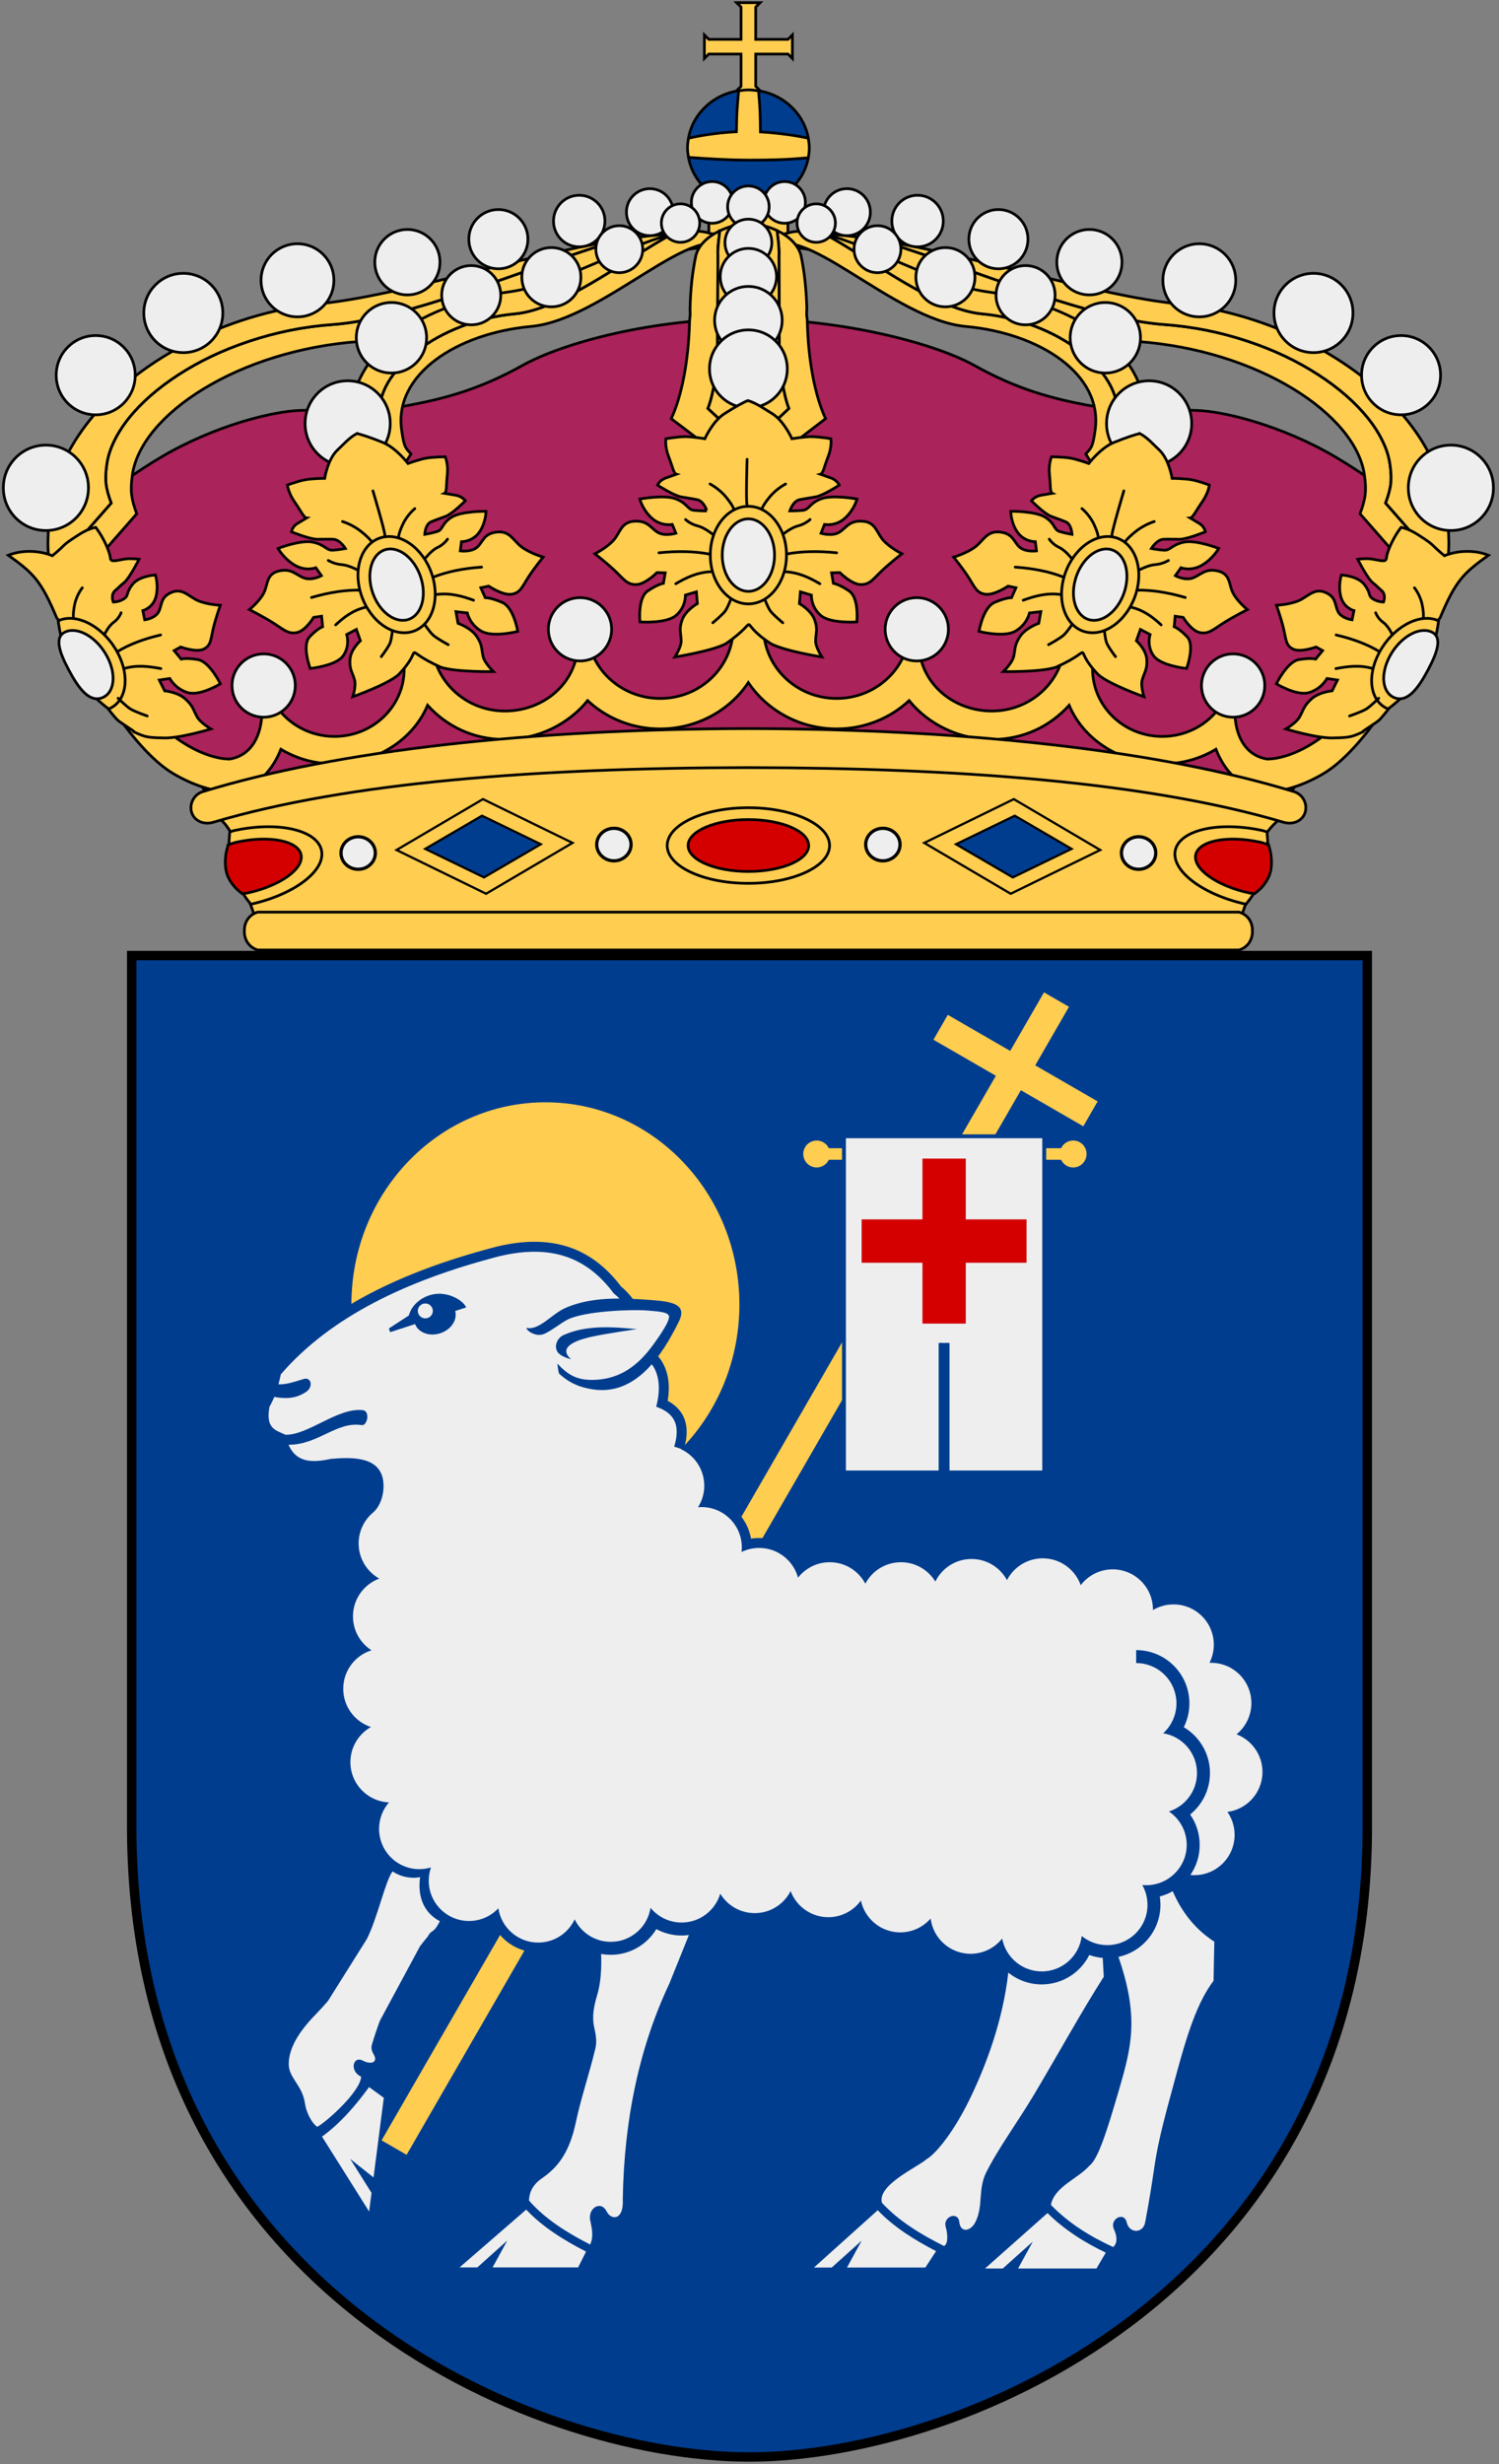 <?xml version="1.0" encoding="UTF-8" standalone="no"?>
<!-- Created with Inkscape (http://www.inkscape.org/) -->

<svg
   xmlns:dc="http://purl.org/dc/elements/1.1/"
   xmlns:cc="http://creativecommons.org/ns#"
   xmlns:rdf="http://www.w3.org/1999/02/22-rdf-syntax-ns#"
   xmlns:svg="http://www.w3.org/2000/svg"
   xmlns="http://www.w3.org/2000/svg"
   xmlns:xlink="http://www.w3.org/1999/xlink"
   version="1.0"
   width="301"
   height="494.52"
   id="svg2088">
  <rect width="100%" height="100%" fill="#808080" stroke="none"/>
  <defs
     id="defs2090" />
  <path
     d="m 274.551,191.759 -124.05,0 -124.051,0 0,173.497 c -0.767,93.721 80.289,127.82 124.051,127.82 42.994,0 124.818,-34.099 124.051,-127.82 l 0,-173.497 z"
     id="Shield"
     style="fill:#003d8f" />
  <g
     transform="translate(25,190.32)"
     id="Ram-and-Flag">
    <g
       id="Flag"
       style="fill:#ffcd50;stroke:#003d8f">
      <path
         d="m 184.451,8.149 -6.782,11.746 -12.535,-7.237 -3.382,5.858 12.535,7.237 L 50.939,239.398 l 5.888,3.4 123.348,-213.645 12.535,7.237 3.382,-5.858 -12.535,-7.237 6.782,-11.746 -5.888,-3.4 z"
         id="banner-pole" />
      <g
         transform="matrix(0.777,1.4861951e-8,-1.2419058e-8,0.777,69.087,9.954)"
         id="banner">
        <path
           d="m 89.976,36.321 c -2.191,0 -3.978,1.786 -3.978,3.978 -3.15e-4,2.191 1.786,3.978 3.978,3.978 1.464,0 2.748,-0.809 3.435,-1.989 l 59.41,0 c 0.687,1.18 1.971,1.989 3.435,1.989 2.191,0 3.958,-1.786 3.958,-3.978 3.2e-4,-2.191 -1.766,-3.978 -3.958,-3.978 -1.464,0 -2.748,0.809 -3.435,1.989 l -59.41,0 c -0.687,-1.18 -1.971,-1.989 -3.435,-1.989 z"
           id="path2933" />
        <path
           d="m 121.986,89.113 0,33.439 -24.97,0 -2e-6,-86.825 51.751,0 -1.9e-4,86.825 -24.97,0 0,-33.439"
           id="path2934"
           style="fill:#eeeeee" />
        <path
           d="m 117.303,41.487 0,15.708 -15.722,0 0,11.19 15.722,0 0,15.722 11.19,0 0,-15.722 15.708,-1e-6 0,-11.19 -15.708,0 0,-15.708 -11.19,0 z"
           id="Cross"
           style="fill:#d40000;stroke:none" />
      </g>
    </g>
    <path
       d="m 123.473,71.472 c 0,22.412 -17.441,40.58 -38.957,40.58 -21.515,0 -38.957,-18.168 -38.957,-40.58 0,-22.412 17.441,-40.58 38.957,-40.58 21.515,0 38.957,18.168 38.957,40.58 l 0,0 z"
       id="Gloria"
       style="fill:#ffcd50" />
    <g
       transform="translate(8.152,-0.725)"
       id="ram"
       style="fill:#eeeeee;fill-rule:evenodd;stroke:#003d8f;stroke-width:4">
      <path
         d="m 82.239,195.588 c -1.291,2.751 -4.083,4.658 -7.322,4.658 -4.056,0 -7.416,-2.989 -7.998,-6.884 m 40.8,-80.515 c 4.465,0 8.086,3.622 8.086,8.086 0,0.315 -0.02,0.625 -0.055,0.931 1.069,-0.521 2.271,-0.812 3.54,-0.812 3.731,0 6.872,2.528 7.803,5.965"
         id="use3272"
         style="fill:none" />
      <path
         d="m 22.762,88.204 c 0.178,-0.656 0.333,-1.324 0.477,-1.996 10.202,-11.792 25.546,-18.806 42.83,-23.43 11.475,-3.075 18.739,0.093 24.022,7.19 3.515,2.754 5.946,8.45 6.715,13.305 1.838,1.421 3.103,4.552 1.812,9.433 2.559,0.937 5.258,2.646 3.602,8.032"
         id="use3540"
         style="fill:none" />
      <g
         id="ram-hoofs"
         style="stroke:none">
        <path
           d="m 40.968,254.217 -9.46,-15.032 c 3.685,-2.66 6.773,-6.274 9.453,-9.941 l 2.955,2.155 -2.063,15.976 -4.688,-3.708 4.288,6.807 -0.483,3.743 z"
           id="path28" />
        <path
           d="m 59.126,265.44 3.563,0 6.021,-5.393 -2.953,5.393 17.178,0 1.589,-3.18 c -4.324,-2.211 -8.68,-4.882 -12.013,-8.421 z"
           id="path20" />
        <path
           d="m 187.02,265.65 -15.74,0 2.953,-5.393 -6.021,5.393 -3.563,0 12.537,-11.123 c 3.358,3.34 7.427,5.913 11.7,7.944 z"
           id="path12" />
        <path
           d="m 152.66,265.46 -15.739,0 2.953,-5.393 -6.021,5.393 -3.563,0 12.809,-11.5 c 3.27,3.429 7.499,6.042 11.714,8.209 z"
           id="path16" />
      </g>
      <g
         id="ram-body"
         style="stroke:none">
        <path
           d="m 43.12,215.953 c -0.589,1.582 -1.124,3.198 -1.612,4.849 -0.186,0.63 0.018,1.281 0.416,1.974 0.805,1.403 -0.416,2.091 -2.242,1.156 -1.978,-1.014 -2.707,2.128 -0.314,3.227 -0.169,3.067 -7.154,9.233 -8.827,10.064 -1.263,-0.901 -2.238,-3.145 -2.453,-4.671 -0.544,-3.881 -3.41,-5.105 -3.26,-8.21 0.175,-3.6 2.701,-6.902 5.591,-9.873 0.805,-0.827 1.571,-1.669 2.301,-2.528 l 7.782,-12.391 c 2.118,-4.125 3.75,-11.79 5.18,-13.588 1.893,1.294 4.269,1.46 5.518,1.143 -0.514,3.85 0.661,7.107 3.975,8.857 -1.417,2.711 -1.553,1.472 -2.421,3.05 -0.54,0.647 -1.065,1.308 -1.572,1.978 z"
           id="path26" />
        <path
           d="m 191.432,203.12 c 4.818,-1.037 8.432,-5.323 8.432,-10.451 0,-0.57 -0.045,-1.13 -0.132,-1.676 0.919,-0.238 1.789,-0.594 2.595,-1.053 1.765,4.058 4.371,7.552 8.358,10.126 l -0.156,7.861 c -3.789,4.941 -5.908,12.968 -8.185,21.377 -1.415,5.224 -2.923,10.654 -3.657,15.712 -0.548,3.768 -1.141,7.462 -1.862,11.218 -0.318,2.441 -3.22,2.467 -3.737,0.157 -0.5,-2.234 -3.519,-0.698 -2.552,1.404 0.692,1.505 0.685,2.885 -0.177,3.548 -4.574,-2.092 -8.987,-4.818 -12.484,-8.457 0.68,-3.642 5.459,-5.274 7.678,-7.814 1.729,-1.266 3.449,-6.558 5.984,-15.255 C 194.073,221.122 195.608,215.203 191.432,203.12 z"
           id="path14" />
        <path
           d="m 169.316,206.274 c 1.835,1.482 4.17,2.369 6.711,2.369 4.179,0 7.796,-2.402 9.555,-5.898 0.853,0.304 1.758,0.505 2.696,0.583 l 0.207,3.781 c -4.385,6.844 -9.091,15.403 -13.982,23.613 -3.347,5.617 -7.15,10.722 -9.619,15.64 -1.631,3.25 -0.656,6.559 -1.976,9.537 -0.893,2.329 -3.188,2.787 -3.434,0.433 -0.238,-2.277 -3.415,-1.101 -2.697,1.099 0.238,0.73 0.634,3.131 -0.345,3.723 -4.474,-2.238 -9.085,-4.969 -12.484,-8.682 -1.009,-3.602 7.222,-7.176 8.996,-8.785 1.863,-1.058 5.516,-5.598 8.645,-12.064 3.13,-6.466 6.589,-15.383 7.728,-25.349 z"
           id="path18" />
        <path
           d="m 86.146,217.157 c 0.304,1.397 0.614,2.823 0.267,4.28 -1.196,5.03 -2.887,9.926 -3.963,14.981 -1.289,6.06 -3.671,9 -6.738,11.102 -1.705,1.169 -2.596,2.649 -2.634,4.505 3.277,3.766 7.808,6.544 12.26,8.813 0.608,-1.17 0.523,-2.721 0.055,-4.674 -0.627,-2.616 2.112,-4.266 3.26,-1.973 0.928,1.853 3.478,1.814 3.244,-2.391 0.267,-16.23 3.387,-30.676 9.363,-43.339 l 3.92,-9.733 c -0.479,0.065 -0.964,0.101 -1.46,0.101 -1.839,0 -3.569,-0.467 -5.081,-1.286 -1.874,3.091 -5.271,5.159 -9.149,5.159 -0.661,0 -1.308,-0.061 -1.936,-0.176 0.104,2.926 -0.069,5.837 -0.776,8.188 -0.707,2.351 -1.073,4.419 -0.633,6.442 z"
           id="path22" />
        <path
           d="m 197.266,192.671 c 0,4.465 -3.622,8.086 -8.086,8.086 -1.942,0 -3.726,-0.687 -5.12,-1.829 -0.485,4.003 -3.893,7.107 -8.026,7.107 -3.958,0 -7.253,-2.847 -7.95,-6.603 -1.481,1.867 -3.769,3.067 -6.337,3.067 -4.123,0 -7.529,-3.091 -8.025,-7.081 -1.483,1.703 -3.664,2.782 -6.099,2.782 -3.881,0 -7.126,-2.738 -7.907,-6.387 -1.47,2.023 -3.853,3.34 -6.543,3.34 -3.461,0 -6.416,-2.177 -7.57,-5.237 -1.337,2.622 -4.062,4.42 -7.206,4.42 -2.934,0 -5.504,-1.566 -6.922,-3.904 -0.99,3.347 -4.087,5.792 -7.754,5.792 -2.513,0 -4.759,-1.149 -6.243,-2.948 -0.607,3.864 -3.952,6.822 -7.986,6.822 -3.18,0 -5.933,-1.839 -7.254,-4.509 -1.291,2.751 -4.083,4.658 -7.322,4.658 -4.056,0 -7.416,-2.989 -7.998,-6.884 -1.475,1.569 -3.568,2.551 -5.891,2.551 -4.465,0 -8.086,-3.621 -8.086,-8.086 0,-0.932 0.157,-1.827 0.447,-2.66 -0.74,0.223 -1.523,0.344 -2.335,0.344 -4.465,0 -8.086,-3.622 -8.086,-8.086 0,-2.032 0.752,-3.891 1.989,-5.311 -4.307,-0.178 -7.747,-3.727 -7.747,-8.078 0,-3.022 1.661,-5.659 4.119,-7.047 -3.227,-1.062 -5.558,-4.099 -5.558,-7.68 0,-3.623 2.386,-6.692 5.671,-7.72 -2.235,-1.439 -3.717,-3.948 -3.717,-6.802 0,-3.477 2.198,-6.445 5.28,-7.586 -2.469,-1.384 -4.141,-4.025 -4.141,-7.057 0,-2.493 1.129,-4.721 2.903,-6.205 1.65,-1.374 2.478,-4.437 1.935,-6.872 -1.015,-4.555 -6.811,-4.183 -10.398,-3.893 -3.576,0.764 -6.879,0.897 -8.513,-2.831 5.945,0.017 9.719,-4.758 14.68,-3.939 1.124,0.185 1.788,-2.833 0.208,-3.005 -5.051,-0.551 -10.902,5.038 -15.52,4.936 -1.899,-0.926 -4.022,-1.146 -3.192,-5.631 0.365,-0.632 0.679,-1.286 0.952,-1.959 1.974,0.329 4.063,0.509 6.353,-0.981 1.569,-1.017 1.072,-3.062 -0.406,-2.63 -1.495,0.433 -3.537,1.193 -5.104,1.07 0.178,-0.656 0.333,-1.324 0.477,-1.996 10.202,-11.792 25.546,-18.806 42.83,-23.43 11.475,-3.075 18.739,0.093 24.022,7.19 3.515,2.754 5.946,8.45 6.715,13.305 1.838,1.421 3.103,4.552 1.812,9.433 2.559,0.937 5.258,2.646 3.602,8.032 3.477,0.905 6.045,4.063 6.045,7.823 0,1.587 -0.46,3.067 -1.25,4.315 0.232,-0.02 0.467,-0.03 0.704,-0.03 4.465,0 8.086,3.622 8.086,8.086 0,0.315 -0.02,0.625 -0.055,0.931 1.069,-0.521 2.271,-0.812 3.54,-0.812 3.731,0 6.872,2.528 7.803,5.965 1.48,-1.888 3.784,-3.1 6.369,-3.1 3.1,0 5.792,1.745 7.149,4.308 1.357,-2.563 4.052,-4.308 7.152,-4.308 2.925,0 5.485,1.553 6.906,3.88 1.316,-2.683 4.076,-4.53 7.266,-4.53 3.074,0 5.747,1.716 7.115,4.242 1.345,-2.598 4.06,-4.373 7.187,-4.373 3.517,0 6.508,2.246 7.621,5.382 1.478,-1.927 3.805,-3.169 6.42,-3.169 4.465,0 8.086,3.622 8.086,8.086 l -10e-4,0.082 c 1.21,-0.722 2.625,-1.135 4.136,-1.135 4.465,0 8.086,3.622 8.086,8.086 0,1.31 -0.314,2.546 -0.867,3.64 0.106,-0.004 0.215,-0.006 0.322,-0.006 4.465,0 8.086,3.622 8.086,8.086 0,2.526 -1.161,4.78 -2.976,6.263 3.041,1.162 5.203,4.109 5.203,7.557 0,4.109 -3.069,7.502 -7.037,8.017 0.908,1.307 1.442,2.896 1.442,4.607 0,4.465 -3.622,8.086 -8.086,8.086 -0.267,0 -0.532,-0.013 -0.793,-0.04 1.177,-1.717 1.868,-3.794 1.868,-6.033 0,-2.268 -0.709,-4.369 -1.914,-6.1 2.425,-1.96 3.979,-4.96 3.979,-8.319 0,-3.918 -2.112,-7.343 -5.257,-9.204 0.72,-1.438 1.128,-3.063 1.128,-4.78 0,-5.903 -4.787,-10.69 -10.69,-10.69 l 0,2.604 c 4.465,0 8.086,3.621 8.086,8.086 0,2.381 -1.031,4.523 -2.669,6.002 3.852,0.618 6.798,3.957 6.798,7.982 0,3.611 -2.371,6.673 -5.64,7.71 2.156,1.453 3.575,3.915 3.575,6.709 0,4.785 -4.207,8.526 -8.923,8.044 0.663,1.176 1.046,2.535 1.046,3.981 z"
           id="path3061" />
        <path
           d="m 79.841,96.152 c -4.801,0 -8.779,-3.467 -9.483,-7.989 -0.42,-2.701 -0.128,-5.613 1.274,-7.973 2.383,-4.015 9.102,-6.21 13.376,-7.077 4.482,-0.909 10.552,-1.063 12.873,-0.857 2.758,0.232 4.353,0.398 4.647,1.263 0.367,1.274 -3.075,6.408 -4.08,7.824 -2.433,3.428 -5.354,5.908 -9.121,6.788 C 88.637,92.669 84.653,96.152 79.841,96.152 z"
           id="path48" />
      </g>
      <path
         d="m 103.15,75.653 c 1.833,-3.699 -1.603,-4.075 -6.154,-4.398 -4.744,-0.336 -10.171,-0.577 -14.871,0.971 -2.053,0.676 -2.807,1.19 -3.831,1.92 -1.822,1.298 -3.802,3.188 -5.75,2.735 0.059,0.598 1.829,1.817 3.39,1.285 1.369,-0.482 3.538,-2.275 4.946,-2.97 3.496,-1.715 12.917,-2.038 15.884,-1.799 2.617,0.2 4.129,0.342 4.408,1.084 0.348,1.094 -2.916,5.503 -3.87,6.719 -2.882,3.676 -6.485,6.087 -11.474,6.13 -3.209,0.028 -4.963,-1.039 -7.077,-3.285 0.157,1.084 0.257,1.909 0.388,2.044 2.263,2.071 4.457,2.777 6.677,3.128 8.776,1.39 14.057,-6.949 17.335,-13.564 z m -8.414,1.49 c 0,0 -5.755,0.802 -9.171,1.539 -1.523,0.345 -7.263,1.707 -4.047,4.496 0,0 -1.554,-0.337 -2.416,-1.117 -1.204,-1.091 -0.507,-3.086 0.87,-3.714 C 84.567,76.263 89.877,76.685 94.736,77.143 z"
         id="ram-ear"
         style="fill:#003d8f;stroke:none" />
      <path
         d="m 54.5,70.062 c -2.462,0.217 -4.909,1.884 -5.562,4.344 l -4,2.594 0.25,0.75 5,-1.625 c 0.652,1.719 2.885,2.552 5.062,1.844 2.179,-0.708 3.488,-2.693 3,-4.469 l 2.219,-0.719 C 59.694,71.2 56.97,69.845 54.5,70.062 z M 52.094,72 c 0.693,-0.078 1.37,0.343 1.594,1.031 0.256,0.788 -0.181,1.619 -0.969,1.875 -0.787,0.256 -1.651,-0.181 -1.906,-0.969 -0.256,-0.787 0.182,-1.619 0.969,-1.875 0.098,-0.032 0.213,-0.051 0.312,-0.062 z"
         id="ram-eye"
         style="fill:#003d8f;stroke:none" />
    </g>
  </g>
  <path
     d="m 274.551,191.759 -124.05,0 -124.051,0 0,173.497 c -0.767,93.721 80.289,127.82 124.051,127.82 42.994,0 124.818,-34.099 124.051,-127.82 l 0,-173.497 z"
     id="Frame"
     style="fill:none;stroke:#000000;stroke-width:1.888;stroke-linecap:round" />
  <g
     transform="matrix(0.545,0,0,0.545,-117.552,-283.412)"
     id="Kunglig-krona">
    <g
       id="Crown-globus"
       style="fill:#ffcd50;stroke:#000000;stroke-width:1">
      <path
         d="m 513.503,578.121 c -2.855,0.221 -5.717,0.46 -8.572,0.589 -4.498,0.203 -9.004,0.269 -13.502,0.258 -7.354,-0.018 -14.721,-0.462 -22.075,-0.993 1.792,10.039 10.967,17.697 22.075,17.697 11.06,0 20.221,-7.581 22.075,-17.549 z"
         id="path16007"
         style="fill:#003d8f" />
      <path
         d="m 491.429,553.14 c -11.119,0 -20.295,7.687 -22.075,17.77 2.929,-0.274 5.864,-0.576 8.793,-0.736 4.474,-0.245 8.954,-0.34 13.429,-0.331 4.474,0.009 8.954,0.119 13.429,0.368 2.832,0.158 5.667,0.45 8.499,0.699 -1.779,-10.083 -10.951,-17.77 -22.075,-17.77 z"
         id="path16009"
         style="fill:#003d8f" />
      <path
         d="m 494.129,539.917 0,11.887 1.621,1.626 -8.649,0 1.621,-1.626 0,-11.887 -11.887,0 -1.621,1.626 0,-8.653 1.621,1.626 11.887,0 0,-11.892 -1.621,-1.621 8.649,0 -1.621,1.621 0,11.892 11.892,0 1.621,-1.626 0,8.653 -1.621,-1.626 -11.892,0 z"
         id="polygon16011" />
      <rect
         width="29.131"
         height="15.137"
         x="476.863"
         y="591"
         id="rect16013" />
      <path
         d="m 491.397,553.128 c -1.226,0 -2.391,0.164 -3.562,0.344 -0.205,2.452 -0.457,4.892 -0.594,7.344 -0.143,2.571 -0.173,5.146 -0.219,7.719 -6.365,0.306 -13.162,1.331 -17.656,2.375 -0.203,1.153 -0.375,2.323 -0.375,3.531 0,1.214 0.168,2.373 0.375,3.531 7.354,0.532 14.709,0.982 22.062,1 4.498,0.011 9.002,-0.047 13.5,-0.25 2.855,-0.129 5.707,-0.373 8.562,-0.594 0.224,-1.203 0.375,-2.423 0.375,-3.688 2e-5,-1.208 -0.172,-2.379 -0.375,-3.531 -4.295,-0.966 -11.24,-1.948 -17.625,-2.312 -0.028,-2.566 -0.041,-5.122 -0.156,-7.688 -0.112,-2.476 -0.351,-4.962 -0.531,-7.438 -1.229,-0.198 -2.491,-0.344 -3.781,-0.344 z"
         id="path16015" />
    </g>
    <path
       d="m 490.584,637.413 c 34.096,0 68.682,8.582 84.224,17.24 15.541,8.658 28.485,12.233 43.13,14.854 14.645,2.621 22.929,2.379 35.16,1.66 12.231,-0.719 35.985,6.106 54.49,17.046 18.505,10.94 30.752,22.046 40.045,33.753 l -69.571,111.085 -373.265,0 -69.571,-111.085 c 9.334,-11.707 21.565,-22.813 40.05,-33.753 18.485,-10.94 42.259,-17.765 54.485,-17.046 12.226,0.719 20.518,0.961 35.166,-1.66 14.647,-2.621 27.589,-6.196 43.13,-14.854 15.541,-8.658 48.433,-17.24 82.529,-17.24 z"
       id="Velvet"
       style="fill:#aa235a;stroke:#000000;stroke-width:1" />
    <g
       id="Crown-base"
       style="fill:#ffcd50;stroke:#000000;stroke-width:1">
      <path
         d="m 491.558,740.798 6.776,1.274 c -1.092,2.801 -1.318,5.861 -1.318,9.085 0,14.365 12.074,26.053 26.938,26.053 11.931,0 22.092,-7.552 25.582,-17.983 0.391,0.276 2.569,-9.423 3.694,-9.304 0.943,0.101 0.844,10.076 1.191,9.896 1.726,13.137 13.469,22.024 26.69,22.024 14.842,0 26.878,-11.626 26.878,-26.019 0,-1.071 -0.061,-2.142 -0.204,-3.178 l 8.435,-8.544 4.532,10.888 c -1.803,3.421 -2.52,7.259 -2.52,11.373 0,13.734 11.495,24.842 25.687,24.842 8.926,0 16.766,-4.39 21.37,-11.051 l 5.397,-7.016 -0.039,8.605 c 0,8.645 3.573,16.4 11.826,17.769 0,0 9.477,0.597 22.031,-9.479 12.565,-10.076 19.484,-18.423 19.484,-18.423 l 1.081,10.093 c 0,0 -10.426,16.478 -21.778,23.196 -6.202,3.697 -15.625,7.569 -23.117,6.317 -7.928,-1.313 -13.574,-7.811 -16.485,-15.301 -5.651,3.398 -12.322,5.382 -19.468,5.382 -15.355,0 -29.155,-8.606 -34.613,-21.562 -7.063,7.788 -16.898,12.579 -28.432,12.579 -12.262,0 -23.492,-5.641 -30.533,-14.309 -6.919,6.441 -16.325,10.415 -26.69,10.415 -13.574,0 -25.681,-6.796 -32.545,-17.053 -6.853,10.257 -18.949,17.053 -32.501,17.053 -10.36,0 -19.787,-3.973 -26.712,-10.415 -7.013,8.668 -18.266,14.309 -30.522,14.309 -11.539,0 -21.375,-4.79 -28.443,-12.579 -5.453,12.956 -19.247,21.562 -34.607,21.562 -7.151,0 -13.794,-1.984 -19.44,-5.382 -2.939,7.49 -8.584,13.987 -16.49,15.301 -7.493,1.251 -16.915,-2.621 -23.134,-6.317 -11.357,-6.718 -21.772,-23.196 -21.772,-23.196 l 1.092,-10.093 c 0,0 6.925,8.346 19.468,18.423 12.565,10.093 22.031,9.479 22.031,9.479 8.253,-1.369 11.821,-9.124 11.821,-17.769 l -0.039,-8.605 5.398,7.016 c 4.598,6.661 12.466,11.051 21.375,11.051 14.186,0 25.681,-11.108 25.681,-24.842 0,-4.114 -0.722,-7.952 -2.525,-11.373 l 4.532,-10.888 8.447,8.544 c -0.127,1.037 -0.204,2.108 -0.204,3.178 0,14.393 12.019,26.019 26.872,26.019 13.243,0 24.965,-8.887 26.69,-22.024 0.369,0.18 0.27,-9.795 1.207,-9.896 1.114,-0.118 3.308,9.58 3.677,9.304 3.512,10.431 13.657,17.983 25.626,17.983 14.859,0 26.894,-11.688 26.894,-26.053 0,-3.224 -0.187,-6.284 -1.296,-9.085 l 7.024,-1.274"
         id="path16033" />
      <path
         d="m 309.852,864.49 c 3.756,-1.782 -5.086,-15.158 -6.293,-28.01 -1.582,-16.847 -14.108,-18.48 -14.108,-18.48 49.976,-14.762 124.253,-25.175 201.681,-25.274 77.457,0.099 152.117,10.174 202.099,24.936 0,0 -14.717,6.512 -15.528,22.164 -0.992,12.034 -8.466,22.882 -4.704,24.664 0,0 -363.148,0 -363.148,0 z"
         id="path16029" />
      <path
         d="m 491.263,802.675 c -77.428,0.122 -146.996,5.334 -196.972,20.12 -3.332,0.998 -6.856,-0.308 -7.935,-3.46 -1.08,-3.158 0.714,-6.78 4.046,-7.802 50.191,-15.395 121.552,-23.06 200.879,-23.223 79.344,0.145 150.978,7.828 201.174,23.223 3.332,1.022 5.126,4.644 4.046,7.802 -1.085,3.152 -4.609,4.458 -7.936,3.46 -49.982,-14.785 -119.846,-19.998 -197.303,-20.12 z"
         id="path16031" />
      <path
         d="m 310.632,869.832 c -3.338,-1.004 -5.084,-4.033 -4.89,-7.167 -0.059,-3.047 1.663,-5.809 4.89,-6.772 0,0 361.624,0 361.624,0 3.227,0.963 4.92,3.726 4.861,6.772 0.176,3.134 -1.546,6.163 -4.861,7.167 0,0 -361.624,0 -361.624,0 z"
         id="path16075" />
    </g>
    <use
       transform="matrix(-1,0,0,1,982.857,0)"
       id="Crown-left"
       x="0"
       y="0"
       width="550"
       height="975"
       xlink:href="#Crown-right" />
    <g
       id="Crown-right"
       style="fill:#ffcd50;stroke:#000000;stroke-width:1">
      <path
         d="m 748.21,730.335 c -0.905,3.201 -2.204,6.359 -4.562,9.492 l -26.858,-30.61 c 2.014,-5.58 2.445,-8.315 1.619,-14.238 -3.139,-22.519 -39.437,-46.05 -83.553,-49.19 -44.004,-3.132 -122.783,-46.438 -143.67,-31.861 7.533,-9.173 26.193,-9.099 48.785,-5.408 5.944,1.879 12.004,3.847 18.322,6.034 15.274,5.287 31.245,11.143 46.173,15.857 7.464,2.357 14.669,4.413 21.376,5.997 3.353,0.792 6.596,1.467 9.676,1.987 3.08,0.52 6.006,0.908 8.756,1.104 5.514,0.392 10.894,1.118 16.114,2.171 5.221,1.053 10.293,2.436 15.121,4.047 4.828,1.611 9.424,3.452 13.76,5.519 4.336,2.067 8.396,4.349 12.141,6.77 3.745,2.421 7.172,4.98 10.228,7.653 3.056,2.673 5.753,5.456 8.02,8.278 2.267,2.822 4.103,5.703 5.482,8.572 0.69,1.435 1.28,2.877 1.729,4.305 0.449,1.428 0.76,2.824 0.957,4.231 0.413,2.962 0.511,5.128 0.258,7.248 -0.254,2.12 -0.87,4.2 -1.876,6.99 l 22.001,25.055 z"
         id="path16021" />
      <path
         d="m 748.21,730.335 -22.001,-25.055 c 1.007,-2.79 1.623,-4.871 1.876,-6.99 0.253,-2.12 0.155,-4.286 -0.258,-7.248 -0.196,-1.407 -0.507,-2.803 -0.957,-4.231 -0.449,-1.428 -1.04,-2.87 -1.729,-4.305 -1.379,-2.87 -3.215,-5.75 -5.482,-8.572 -2.267,-2.822 -4.965,-5.605 -8.02,-8.278 -3.056,-2.673 -6.482,-5.232 -10.228,-7.653 -3.745,-2.421 -7.805,-4.703 -12.141,-6.77 -4.336,-2.067 -8.932,-3.908 -13.76,-5.519 -4.828,-1.611 -9.9,-2.994 -15.121,-4.047 -5.221,-1.053 -10.6,-1.778 -16.114,-2.171 -2.75,-0.196 -5.677,-0.584 -8.756,-1.104 -3.08,-0.52 -6.323,-1.195 -9.676,-1.987 -6.706,-1.584 -13.912,-3.64 -21.376,-5.997 -14.928,-4.714 -30.899,-10.57 -46.173,-15.857 -6.318,-2.187 -12.378,-4.155 -18.322,-6.034 35.32,5.77 80.484,20.48 109.27,23.326 47.115,4.657 95.22,36.512 99.41,76.047 0.863,8.126 1.543,15.424 -0.442,22.443 z"
         id="path16023" />
      <path
         d="m 717.407,789.723 c -3.656,1.673 -4.713,1.928 -10.291,2.017 -5.727,0.341 -17.66,-3.284 -17.66,-3.284 0,-10e-6 3.817,-2.261 5.004,-4.339 1.556,-2.724 1.451,-4.002 4.341,-6.659 2.89,-2.657 7.689,-3.043 7.689,-3.043 l 1.987,-3.978 -3.863,-0.573 c 0,-10e-6 -2.051,3.873 -6.696,5.213 -4.508,1.3 -11.957,-3.254 -11.957,-3.254 0,2e-5 3.97,-8.174 8.315,-8.919 4.345,-0.745 6.144,-0.181 6.144,-0.181 l 2.575,-3.134 -2.391,-1.326 c 0,-10e-6 -5.792,2.14 -8.536,0.753 -2.744,-1.387 -2.489,-3.564 -3.569,-7.955 -0.898,-3.652 -2.502,-8.166 -2.502,-8.166 0,2e-5 4.648,-0.182 8.131,-1.657 3.482,-1.476 5.742,-4.855 9.934,-3.043 4.01,1.733 3.361,4.523 4.599,7.021 1.26,2.542 5.188,3.043 5.188,3.043 l 0.699,-3.375 c 0,0 -3.698,-0.965 -4.82,-5.062 -1.121,-4.097 0.184,-8.076 0.184,-8.076 0,-1e-5 6.02,0.295 8.504,3.56 2.483,3.264 1.212,3.986 3.072,5.221 1.86,1.235 3.963,1.177 3.963,1.177 0,0 1.026,-2.73 -0.699,-4.19 -1.725,-1.46 -1.329,-1.357 -3.304,-2.944 -1.974,-1.586 -5.526,-8.61 -5.526,-8.61 0,2e-5 2.455,-0.358 4.606,-0.153 2.152,0.205 5.169,1.26 5.741,0.362 0.573,-0.898 -0.198,-0.78 1.538,-4.891 1.736,-4.112 4.093,-7.064 4.093,-7.064 2.888,0.591 4.932,1.79 8.634,4.269 3.702,2.479 2.534,2.197 7.346,6.183 3.857,-1.637 10.319,-2.521 16.225,-0.187 -9.139,6.573 -12.033,9.204 -17.844,23.088 -1.08,1.185 -2.127,2.522 -3.164,3.978 -1.037,1.456 -2.036,3.005 -3.017,4.64 -1.963,3.27 -3.818,6.834 -5.482,10.275 -1.664,3.441 -3.152,6.76 -4.415,9.642 -0.632,1.441 -1.475,2.932 -2.502,4.399 -1.026,1.467 -2.246,2.935 -3.532,4.369 -1.085,1.21 -5.563,3.705 -6.744,4.853 z"
         id="path16059" />
      <path
         d="m 727.131,781.074 c -6.522,-2.627 -8.055,-11.745 -3.311,-20.701 4.827,-9.113 14.273,-14.502 21.081,-12.083 0.301,0.107 0.528,0.319 0.809,0.452 -0.243,1.473 -0.173,1.481 -0.515,3.224 -0.562,2.868 -1.25,5.95 -2.06,8.738 -0.811,2.789 -1.759,5.291 -2.796,6.991 -1.038,1.7 -2.586,3.558 -4.305,5.364 -1.719,1.806 -3.599,3.564 -5.372,5.123 -1.901,1.671 -2.316,1.929 -3.532,2.893 z"
         id="path16071" />
      <path
         d="m 741.879,766.637 c 3.585,-6.769 5.453,-12.444 0.781,-14.103 -4.672,-1.66 -11.371,2.448 -14.956,9.217 -3.588,6.775 -2.699,13.601 1.989,15.266 4.672,1.66 8.598,-3.605 12.186,-10.38"
         id="path16073"
         style="fill:#eeeeee;stroke:#000000;stroke-width:1" />
      <path
         d="m 682.508,826.374 c -0.575,-0.142 -1.034,-0.386 -1.622,-0.514 -16.162,-3.518 -30.535,-0.238 -32.169,7.265 -1.626,7.471 10.007,16.315 26.062,19.864 0.725,-1.024 1.524,-1.88 2.191,-2.956 1.002,-1.619 1.939,-3.258 2.715,-4.948 0.776,-1.69 1.38,-3.402 1.819,-5.106 0.412,-1.6 0.717,-3.236 0.917,-4.822 0.2,-1.586 0.306,-3.116 0.34,-4.634 0.034,-1.511 -0.168,-2.758 -0.253,-4.15 z"
         id="path16083" />
      <path
         d="m 683.096,831.09 c -1.069,-0.307 -1.997,-0.715 -3.128,-0.961 -12.004,-2.613 -22.603,-0.539 -23.724,4.609 -1.121,5.149 7.642,11.466 19.646,14.079 0.725,0.158 1.371,0.136 2.084,0.26 0.889,-0.767 1.825,-1.435 2.604,-2.321 0.721,-0.82 1.384,-1.698 1.92,-2.605 0.536,-0.907 0.938,-1.87 1.202,-2.85 0.267,-0.992 0.41,-2.046 0.445,-3.129 0.035,-1.083 -0.017,-2.196 -0.158,-3.308 -0.166,-1.308 -0.568,-2.517 -0.891,-3.773 z"
         id="path16085"
         style="fill:#d40000" />
      <rect
         width="36.696"
         height="36.936"
         x="483.306"
         y="1187.604"
         transform="matrix(-0.899,0.439,0.862,0.507,0,0)"
         id="rect16103" />
      <rect
         width="24.061"
         height="24.217"
         x="495.816"
         y="1198.854"
         transform="matrix(-0.9,0.436,0.864,0.504,0,0)"
         id="rect16105"
         style="fill:#003d8f" />
      <path
         d="m 637.888,683.794 c 0.317,5.403 0.422,12.813 -1.84,16.998 -2.796,5.172 -2.643,5.525 -6.07,9.051 l -14.238,-22.663 c 2.137,-2.283 2.587,-2.674 3.458,-8.867 2.868,-20.385 -20.267,-35.597 -47.681,-38.079 -27.007,-2.445 -61.843,-41.188 -72.994,-27.814 3.707,-7.764 11.538,-8.445 21.339,-6.034 0.248,0.137 0.449,0.191 0.699,0.331 3.476,1.95 7.187,4.197 11.001,6.586 3.813,2.389 7.728,4.914 11.7,7.358 3.972,2.444 7.969,4.802 11.92,6.917 3.951,2.115 7.873,3.969 11.626,5.372 1.877,0.701 3.688,1.278 5.482,1.729 1.793,0.451 3.573,0.767 5.261,0.92 3.427,0.31 6.799,0.881 10.081,1.656 3.282,0.775 6.444,1.771 9.492,2.943 3.048,1.172 5.957,2.508 8.683,4.01 2.725,1.503 5.266,3.164 7.579,4.93 2.313,1.766 4.405,3.667 6.218,5.629 1.812,1.962 3.377,3.979 4.599,6.071 1.222,2.092 2.106,4.248 2.649,6.402 0.543,2.154 0.741,4.326 0.515,6.475 -0.326,3.11 -0.505,5.177 -0.846,6.99 -0.342,1.813 -0.845,3.38 -1.913,5.408 l 7.505,12.73 c 1.376,-1.57 2.477,-3.43 3.348,-5.519 0.871,-2.088 1.535,-4.385 2.024,-6.733 0.192,-0.924 0.259,-1.86 0.405,-2.796 z"
         id="path16187" />
      <path
         d="m 637.888,683.794 c -0.146,0.937 -0.212,1.872 -0.405,2.796 -0.488,2.348 -1.153,4.644 -2.024,6.733 -0.871,2.088 -1.972,3.949 -3.348,5.519 l -7.505,-12.73 c 1.068,-2.028 1.571,-3.595 1.913,-5.408 0.342,-1.813 0.52,-3.881 0.846,-6.99 0.226,-2.149 0.028,-4.321 -0.515,-6.475 -0.543,-2.154 -1.427,-4.31 -2.649,-6.402 -1.222,-2.092 -2.787,-4.108 -4.599,-6.071 -1.812,-1.962 -3.904,-3.863 -6.218,-5.629 -2.313,-1.766 -4.854,-3.427 -7.579,-4.93 -2.725,-1.503 -5.634,-2.838 -8.683,-4.01 -3.048,-1.172 -6.21,-2.169 -9.492,-2.943 -3.282,-0.775 -6.654,-1.345 -10.081,-1.656 -1.688,-0.153 -3.468,-0.469 -5.261,-0.92 -1.793,-0.451 -3.605,-1.028 -5.482,-1.729 -3.753,-1.402 -7.675,-3.256 -11.626,-5.372 -3.952,-2.115 -7.949,-4.473 -11.92,-6.917 -3.971,-2.444 -7.886,-4.97 -11.7,-7.358 -3.813,-2.389 -7.524,-4.636 -11.001,-6.586 -0.25,-0.14 -0.452,-0.194 -0.699,-0.331 17.433,4.289 41.127,18.511 59.307,21.045 27.792,3.873 63.655,19.345 58.719,55.959 -0.016,0.119 -0.007,0.282 0,0.405 z"
         id="path16189" />
      <g
         id="Right-pearls"
         style="fill:#eeeeee">
        <path
           d="m 658.37,772.442 c 0,-6.418 5.221,-11.639 11.639,-11.639 6.451,0 11.671,5.22 11.671,11.639 0,6.452 -5.221,11.672 -11.671,11.672 -6.419,0 -11.639,-5.22 -11.639,-11.672"
           id="path16037" />
        <path
           d="m 541.816,751.736 c 0,-6.418 5.221,-11.639 11.639,-11.639 6.451,0 11.671,5.22 11.671,11.639 0,6.452 -5.221,11.672 -11.671,11.672 -6.419,0 -11.639,-5.22 -11.639,-11.672"
           id="path16041" />
        <path
           d="m 534.656,831.003 c 0,-3.297 2.833,-5.979 6.316,-5.979 3.501,0 6.333,2.682 6.333,5.979 0,3.291 -2.833,5.997 -6.333,5.997 -3.483,0 -6.316,-2.705 -6.316,-5.997"
           id="path16095"
           style="stroke-width:1.2" />
        <path
           d="m 628.878,834.12 c 0,-3.297 2.833,-5.979 6.31,-5.979 3.506,0 6.333,2.682 6.333,5.979 0,3.315 -2.827,5.997 -6.333,5.997 -3.477,0 -6.31,-2.682 -6.31,-5.997"
           id="path16097"
           style="stroke-width:1.2" />
        <path
           d="m 519.106,598.159 c -0.012,4.764 3.839,8.643 8.603,8.655 4.764,0.012 8.643,-3.833 8.655,-8.603 0.006,-0.017 0.006,-0.035 0,-0.052 0.018,-4.77 -3.833,-8.643 -8.603,-8.661 -4.764,-0.012 -8.643,3.839 -8.661,8.603 0.006,0.023 0.006,0.041 0.006,0.058 z"
           id="path16125" />
        <path
           d="m 544.285,601.43 c -0.018,5.229 4.211,9.487 9.44,9.499 5.229,0.017 9.487,-4.211 9.504,-9.44 0,-0.023 0,-0.041 0,-0.058 0.012,-5.235 -4.211,-9.487 -9.44,-9.504 -5.235,-0.017 -9.487,4.211 -9.504,9.44 0,0.023 0,0.041 0,0.064 z"
           id="path16127" />
        <path
           d="m 572.665,608.095 c -0.018,6.009 4.839,10.889 10.848,10.912 6.008,0.017 10.895,-4.834 10.912,-10.842 0,-0.023 0,-0.046 0,-0.07 0.018,-6.009 -4.839,-10.894 -10.848,-10.912 -6.008,-0.017 -10.895,4.834 -10.912,10.848 0,0.018 0,0.041 0,0.064 z"
           id="path16129" />
        <path
           d="m 605.058,616.569 c -0.018,6.631 5.34,12.023 11.971,12.046 6.631,0.023 12.023,-5.334 12.046,-11.971 0,-0.023 0,-0.046 0,-0.076 0.017,-6.631 -5.334,-12.023 -11.971,-12.046 -6.631,-0.017 -12.023,5.34 -12.046,11.971 0,0.023 0,0.052 0,0.076 z"
           id="path16131" />
        <path
           d="m 644.153,623.239 c -0.023,7.41 5.962,13.436 13.372,13.46 7.41,0.023 13.436,-5.962 13.46,-13.372 0,-0.023 0,-0.052 0,-0.081 0.023,-7.41 -5.962,-13.436 -13.373,-13.46 -7.41,-0.023 -13.436,5.962 -13.46,13.372 0,0.023 0,0.052 0,0.081 z"
           id="path16133" />
        <path
           d="m 685.077,635.269 c -0.023,8.033 6.468,14.571 14.501,14.594 8.039,0.023 14.571,-6.468 14.594,-14.501 0,-0.029 0,-0.064 0,-0.093 0.023,-8.033 -6.468,-14.571 -14.501,-14.594 -8.033,-0.023 -14.565,6.468 -14.594,14.501 0,0.029 0,0.064 0,0.093 z"
           id="path16135" />
        <path
           d="m 717.353,658.177 c -0.023,8.033 6.468,14.571 14.501,14.594 8.033,0.023 14.571,-6.468 14.594,-14.501 0,-0.029 0,-0.058 0,-0.093 0.023,-8.033 -6.468,-14.571 -14.501,-14.594 -8.033,-0.023 -14.565,6.468 -14.594,14.501 0,0.029 0,0.064 0,0.093 z"
           id="path16137" />
        <path
           d="m 734.583,699.654 c -0.029,8.655 6.968,15.699 15.623,15.722 8.655,0.029 15.699,-6.968 15.722,-15.623 0,-0.029 0,-0.064 0,-0.099 0.029,-8.661 -6.968,-15.699 -15.623,-15.728 -8.655,-0.029 -15.699,6.968 -15.722,15.623 0,0.035 0,0.07 0,0.105 z"
           id="path16139" />
        <path
           d="m 512.436,594.557 c 0.015,4.223 -3.398,7.663 -7.627,7.678 -4.229,0.015 -7.663,-3.398 -7.678,-7.627 0,-0.015 0,-0.031 0,-0.051 -0.01,-4.223 3.404,-7.663 7.627,-7.673 4.223,-0.01 7.663,3.398 7.673,7.627 0.005,0.015 0.005,0.031 0.005,0.046 z"
           id="path16141" />
        <path
           d="m 530.357,611.775 c -0.012,4.764 3.839,8.643 8.603,8.661 4.764,0.012 8.643,-3.839 8.661,-8.603 0,-0.018 0,-0.035 0,-0.052 0.012,-4.764 -3.839,-8.643 -8.603,-8.655 -4.764,-0.017 -8.643,3.833 -8.661,8.603 0,0.006 0,0.029 0,0.046 z"
           id="path16191" />
        <path
           d="m 553.15,622.103 c -0.017,6.009 4.834,10.895 10.842,10.912 6.009,0.017 10.895,-4.834 10.912,-10.842 0,-0.023 0,-0.046 0,-0.07 0.017,-6.009 -4.834,-10.895 -10.848,-10.912 -6.009,-0.018 -10.895,4.834 -10.912,10.848 0.006,0.017 0.006,0.041 0.006,0.064 z"
           id="path16193" />
        <path
           d="m 582.667,628.728 c -0.017,6.009 4.834,10.895 10.848,10.912 6.009,0.018 10.895,-4.834 10.912,-10.842 0,-0.023 0,-0.046 0,-0.07 0.017,-6.009 -4.834,-10.895 -10.842,-10.912 -6.008,-0.017 -10.895,4.839 -10.912,10.848 -0.006,0.018 -0.006,0.041 -0.006,0.064 z"
           id="path16195" />
        <path
           d="m 609.997,644.393 c -0.022,7.152 5.754,12.967 12.905,12.99 7.152,0.022 12.967,-5.754 12.99,-12.906 0,-0.028 0,-0.051 0,-0.079 0.022,-7.152 -5.759,-12.967 -12.911,-12.99 -7.152,-0.022 -12.967,5.754 -12.99,12.906 0.006,0.022 0.006,0.051 0.006,0.079 z"
           id="path16197" />
        <path
           d="m 623.395,675.974 c -0.023,8.655 6.968,15.699 15.623,15.722 8.661,0.029 15.699,-6.968 15.728,-15.623 0,-0.029 0,-0.064 0,-0.099 0.023,-8.661 -6.968,-15.699 -15.623,-15.728 -8.661,-0.023 -15.699,6.968 -15.728,15.623 0,0.041 0,0.07 0,0.105 z"
           id="path16199" />
        <path
           d="m 509.358,602.163 c -0.01,3.899 3.142,7.074 7.04,7.088 3.898,0.01 7.073,-3.142 7.088,-7.04 0,-0.014 0,-0.029 0,-0.043 0.01,-3.899 -3.142,-7.074 -7.04,-7.083 -3.898,-0.014 -7.073,3.137 -7.088,7.04 0,0.005 0,0.024 0,0.038 z"
           id="path16201" />
      </g>
      <path
         d="m 635.702,679.695 c -1.07,0.071 -5.395,1.535 -9.606,3.25 -4.903,1.997 -9.256,7.753 -9.256,7.753 0,0 -4.021,-1.489 -6.704,-1.968 -2.683,-0.479 -7.026,-0.484 -7.026,-0.484 0,0 -1.173,2.66 -0.75,6.558 0.423,3.899 0.135,6.429 1.045,6.879 0,0 -1.885,0.329 -4.171,0.705 -2.286,0.375 -3.526,2.023 -3.526,2.023 0,0 4.665,4.752 7.215,5.73 2.55,0.978 3.114,1.083 5.366,2.007 2.252,0.924 2.376,4.65 2.376,4.65 0,0 -2.168,-0.342 -4.487,-1.017 -2.318,-0.675 -1.567,-2.753 -5.185,-5.182 -3.618,-2.429 -12.885,-2.301 -12.885,-2.301 0,0 -0.029,4.109 2.453,7.686 2.483,3.577 6.586,3.52 6.586,3.52 l 0.429,3.377 c 0,0 -4.262,0.559 -6.384,-1.51 -2.086,-2.034 -2.307,-4.837 -7.004,-5.414 -4.91,-0.604 -6.132,3.187 -9.247,5.504 -3.115,2.316 -7.885,3.711 -7.885,3.711 0,0 3.127,3.857 5.235,7.072 2.535,3.866 3.009,5.996 6.287,6.582 3.279,0.586 8.538,-2.978 8.538,-2.978 l 2.899,0.61 -1.637,3.655 c 0,0 -2.058,-0.08 -6.299,1.774 -4.241,1.854 -5.674,10.644 -5.674,10.644 0,0 9.142,2.343 13.372,-0.079 4.358,-2.495 5.218,-6.717 5.218,-6.717 l 4.186,-0.486 -0.777,4.302 c 0,0 -4.832,1.649 -6.954,4.926 -2.122,3.277 -1.585,4.435 -2.308,7.421 -0.552,2.279 -3.77,5.433 -3.77,5.433 0,0 13.505,0.257 19.303,-1.58 16.034,-7.171 5.065,-8.169 15.772,2.817 4.338,3.647 16.748,8.018 16.748,8.018 0,-10e-6 -1.323,-3.965 -0.666,-6.225 0.861,-2.962 1.937,-3.832 1.674,-7.535 -0.263,-3.703 -3.819,-6.85 -3.819,-6.85 l 1.481,-4.177 3.559,1.869 c 2e-4,-10e-6 -1.364,4.131 1.33,7.886 2.615,3.644 12.117,4.631 12.117,4.631 0,0 3.166,-8.481 0.252,-11.613 -2.913,-3.132 -4.826,-3.761 -4.826,-3.761 l 0.37,-3.882 2.946,0.434 c 0,0 3.005,5.039 6.284,5.625 3.279,0.586 4.757,-1.196 9.027,-3.847 3.551,-2.204 8.354,-4.645 8.354,-4.645 0,0 -3.628,-2.895 -5.282,-6.063 -1.655,-3.168 -0.838,-7.032 -5.61,-8.157 -4.565,-1.076 -6.19,1.396 -9.12,2.535 -2.982,1.158 -6.537,-0.797 -6.537,-0.797 l 2.071,-2.93 c 0,0 3.702,1.451 7.778,-0.955 4.075,-2.406 6.137,-6.152 6.137,-6.152 0,2e-5 -8.361,-3.276 -12.885,-2.301 -4.524,0.975 -4.897,3.12 -7.348,2.944 -2.451,-0.177 -4.596,-0.605 -4.596,-0.605 0,10e-6 2.007,-3.345 4.524,-3.417 2.517,-0.073 3.084,0.024 5.899,0.005 2.816,-0.019 9.473,-2.749 9.473,-2.749 0,0 -0.29,-1.921 -2.178,-3.041 -1.887,-1.121 -3.434,-2.063 -3.434,-2.063 1.056,-0.099 2.08,-2.498 4.447,-5.898 2.366,-3.4 2.651,-6.219 2.651,-6.219 0,-10e-6 -3.951,-1.477 -6.634,-1.956 -2.683,-0.479 -7.096,-0.496 -7.096,-0.496 0,-1e-5 -1.031,-6.718 -4.474,-10.206 -2.297,-2.131 -4.507,-4.777 -7.363,-6.28 z"
         id="path16217" />
      <g
         id="Right-features"
         style="fill:none;stroke-linecap:round">
        <path
           d="m 723.656,777.125 c 0,0 -2.878,2.89 -4.503,3.924 -1.625,1.034 -6.235,2.618 -6.235,2.618"
           id="path16061" />
        <path
           d="m 721.369,766.186 c -4.581,-1.369 -9.112,-0.809 -13.489,0.041"
           id="path16063" />
        <path
           d="m 723.869,759.939 c -4.043,-2.466 -9.214,-4.545 -15.89,-6.106"
           id="path16065" />
        <path
           d="m 728.593,753.562 c 0,0 -1.365,-3.017 -3.324,-4.403 -1.959,-1.387 -2.725,-3.5 -2.725,-3.5"
           id="path16067" />
        <path
           d="m 740.032,747.729 c 0,0 0.412,-1.125 -0.339,-4.954 -0.728,-3.711 -2.854,-6.308 -2.854,-6.308"
           id="path16069" />
        <path
           d="m 611.154,749.314 c 0,0 -2.167,3.287 -3.538,4.555 -1.371,1.268 -5.594,3.539 -5.594,3.539"
           id="path16219" />
        <path
           d="m 606.17,738.915 c -4.921,-0.636 -9.318,0.616 -13.488,2.129"
           id="path16221" />
        <path
           d="m 607.133,732.388 c -4.654,-1.798 -10.34,-3.04 -17.406,-3.541"
           id="path16223" />
        <path
           d="m 610.289,725.387 c 0,0 -2.109,-2.754 -4.412,-3.813 -2.302,-1.059 -3.59,-3.018 -3.59,-3.018"
           id="path16225" />
        <path
           d="m 625.37,717.275 c -0.219,-1.12 4.394,-16.504 4.394,-16.504"
           id="path16227" />
        <path
           d="m 620.298,717.882 c 0,0 0.135,-1.169 -1.56,-4.817 -1.643,-3.535 -4.411,-5.758 -4.411,-5.758"
           id="path16229" />
        <path
           d="m 622.503,751.341 c 0,0 0.3,3.727 0.902,5.348 0.602,1.62 3.287,5.125 3.287,5.125"
           id="path16231" />
        <path
           d="m 632.32,743.585 c 4.798,1.1 8.159,3.737 11.181,6.535"
           id="path16233" />
        <path
           d="m 634.763,737.322 c 5.145,-0.048 10.947,0.761 17.625,2.716"
           id="path16235" />
        <path
           d="m 635.452,729.881 c 0,0 3.318,-1.785 5.95,-1.963 2.632,-0.178 4.798,-1.52 4.798,-1.52"
           id="path16237" />
        <path
           d="m 630.166,719.645 c 0,0 0.472,-1.109 3.867,-3.848 3.291,-2.654 6.937,-3.732 6.937,-3.732"
           id="path16239" />
      </g>
      <path
         d="m 607.614,732.89 c 2.584,-9.706 10.681,-16.462 18.09,-15.139 7.409,1.323 11.362,10.231 8.777,19.937 -2.587,9.714 -10.69,16.496 -18.124,15.169 -7.409,-1.323 -11.33,-10.253 -8.743,-19.967"
         id="path16241" />
      <path
         d="m 611.828,733.648 c 1.919,-7.209 7.593,-12.288 12.678,-11.38 5.085,0.908 7.679,7.464 5.76,14.673 -1.921,7.215 -7.6,12.313 -12.702,11.402 -5.084,-0.908 -7.657,-7.48 -5.736,-14.695"
         id="path16243"
         style="fill:#eeeeee;stroke:#000000;stroke-width:1" />
    </g>
    <g
       id="Crown-center"
       style="fill:#ffcd50;stroke:#000000;stroke-width:1">
      <path
         d="m 480.906,605.005 c -4.335,2.063 -7.706,5.139 -8.793,8.952 -1.247,5.825 -2.033,12.475 -2.171,19.54 -0.021,0.734 0.037,1.449 0.037,2.171 0,0.836 -0.2,1.734 -0.221,2.587 -0.356,14.821 -2.976,27.916 -6.77,35.927 l 28.587,21.651 28.293,-21.651 c -3.772,-8.011 -6.414,-21.106 -6.733,-35.927 -0.016,-0.853 -0.231,-1.751 -0.257,-2.587 0,-0.722 0.089,-1.437 0.073,-2.171 -0.175,-7.064 -0.929,-13.715 -2.171,-19.54 -1.112,-3.859 -4.467,-6.983 -8.793,-9.041 0.297,2.607 0.677,5.103 0.736,8 0.008,0.471 -0.037,0.935 -0.037,1.398 0.014,0.537 0.102,32.524 0.11,33.072 0.083,4.756 0.489,9.244 1.104,13.175 0.615,3.931 1.44,7.303 2.428,9.874 l -14.827,13.919 -14.974,-13.919 c 0.994,-2.571 1.849,-5.943 2.465,-9.874 0.616,-3.931 0.974,-8.419 1.067,-13.175 0.011,-0.548 0.147,-32.535 0.147,-33.072 -10e-5,-0.463 -0.048,-0.926 -0.037,-1.398 0.046,-2.865 0.443,-5.328 0.736,-7.911 z"
         id="path16203" />
      <path
         d="m 491.399,845.291 c -16.54,0 -29.884,-6.231 -29.884,-13.909 0,-7.679 13.344,-13.935 29.884,-13.935 16.555,0 29.943,6.231 29.943,13.935 0,7.679 -13.388,13.909 -29.943,13.909"
         id="path16079" />
      <path
         d="m 491.407,840.923 c -12.285,0 -22.196,-4.276 -22.196,-9.545 0,-5.269 9.911,-9.563 22.196,-9.563 12.296,0 22.24,4.276 22.24,9.563 0,5.269 -9.944,9.545 -22.24,9.545"
         id="path16081"
         style="fill:#d40000" />
      <path
         d="m 480.906,605.005 c -0.293,2.583 -0.69,5.046 -0.736,7.911 -0.011,0.471 0.037,0.935 0.037,1.398 0,0.537 -0.136,32.524 -0.147,33.072 -0.093,4.756 -0.451,9.244 -1.067,13.175 -0.616,3.931 -1.471,7.303 -2.465,9.874 l 14.974,13.919 14.827,-13.919 c -0.988,-2.571 -1.814,-5.943 -2.428,-9.874 -0.615,-3.931 -1.02,-8.419 -1.104,-13.175 -0.008,-0.548 -0.097,-32.535 -0.11,-33.072 0,-0.463 0.045,-0.926 0.037,-1.398 -0.059,-2.897 -0.439,-5.393 -0.736,-8 -3.06,-1.456 -6.529,-2.439 -10.375,-2.439 l -0.037,0 c -3.905,0 -7.513,1.026 -10.669,2.528 z"
         id="path16205" />
      <g
         id="Center-pearls"
         style="fill:#eeeeee">
        <path
           d="m 483.776,596.15 c -0.01,4.211 3.398,7.64 7.627,7.655 4.228,0.01 7.663,-3.388 7.678,-7.604 0,-0.015 0,-0.031 0,-0.051 0.01,-4.211 -3.398,-7.64 -7.627,-7.65 -4.223,-0.01 -7.663,3.388 -7.673,7.604 -0.005,0.015 -0.005,0.031 -0.005,0.046 z"
           id="path16207" />
        <path
           d="m 500.06,609.372 c 0.017,4.764 -3.839,8.643 -8.603,8.661 -4.764,0.012 -8.643,-3.839 -8.661,-8.603 0,-0.018 0,-0.035 0,-0.052 -0.012,-4.764 3.839,-8.643 8.603,-8.655 4.764,-0.017 8.643,3.833 8.661,8.603 0,0.012 0,0.029 0,0.046 z"
           id="path16209" />
        <path
           d="m 501.803,621.889 c 0.012,5.729 -4.624,10.383 -10.348,10.394 -5.729,0.012 -10.383,-4.624 -10.4,-10.348 0,-0.012 0,-0.029 0,-0.046 -0.012,-5.729 4.624,-10.383 10.354,-10.4 5.729,-0.012 10.383,4.624 10.394,10.354 0,0.012 0,0.029 0,0.046 z"
           id="path16211" />
        <path
           d="m 503.873,637.955 c 0.011,6.869 -5.543,12.453 -12.419,12.471 -6.869,0.012 -12.453,-5.543 -12.471,-12.418 0,-0.017 0,-0.035 0,-0.052 -0.012,-6.869 5.543,-12.453 12.418,-12.471 6.869,-0.012 12.453,5.543 12.471,12.418 0,0.017 0,0.035 0,0.052 z"
           id="path16213" />
        <path
           d="m 505.752,655.852 c 0.018,7.911 -6.381,14.338 -14.291,14.355 -7.911,0.018 -14.332,-6.381 -14.355,-14.291 0,-0.017 0,-0.041 0,-0.064 -0.018,-7.911 6.381,-14.338 14.291,-14.355 7.911,-0.018 14.338,6.381 14.355,14.291 0,0.023 0,0.041 0,0.064 z"
           id="path16215" />
      </g>
      <path
         d="m 491.281,667.534 c -1.048,0.257 -4.974,2.441 -8.72,4.851 -4.361,2.807 -7.174,9.19 -7.174,9.19 0,0 -4.407,-0.753 -7.211,-0.753 -2.804,0 -7.137,0.753 -7.137,0.753 0,0 -0.464,2.803 0.993,6.539 1.458,3.735 1.842,6.258 2.87,6.539 0,0 -1.793,0.651 -3.974,1.416 -2.181,0.765 -2.98,2.591 -2.98,2.591 0,0 5.916,3.829 8.72,4.339 2.804,0.51 3.394,0.514 5.887,1.025 2.492,0.51 3.605,4.128 3.606,4.128 0,0 -2.254,0.044 -4.746,-0.211 -2.492,-0.255 -2.295,-2.416 -6.549,-4.158 -4.254,-1.742 -13.466,0 -13.466,0 0,0 1.062,4.02 4.489,7.081 3.427,3.062 7.505,2.29 7.505,2.29 l 1.325,3.224 c 0,0 -4.103,1.29 -6.77,-0.362 -2.621,-1.624 -3.586,-4.323 -8.425,-4.068 -5.059,0.267 -5.271,4.184 -7.763,6.991 -2.492,2.807 -6.88,5.002 -6.88,5.002 0,0 4.144,3.223 7.101,5.996 3.556,3.335 4.594,5.333 8.02,5.333 3.427,0 7.726,-4.399 7.726,-4.399 l 3.054,0.09 -0.662,3.857 c 0,0 -2.075,0.281 -5.813,2.832 -3.738,2.551 -2.833,11.39 -2.833,11.39 0,0 9.742,0.694 13.318,-2.411 3.685,-3.198 3.422,-7.473 3.422,-7.473 l 4.047,-1.205 0.368,4.339 c 0,0 -4.383,2.455 -5.629,6.027 -1.246,3.572 -0.403,4.609 -0.331,7.654 0.055,2.323 -2.318,5.966 -2.318,5.966 0,0 13.541,-2.105 18.837,-4.912 14.091,-9.805 2.883,-8.866 16.483,0 5.296,2.807 18.837,4.912 18.837,4.912 0,0 -2.373,-3.643 -2.318,-5.966 0.072,-3.044 0.915,-4.082 -0.331,-7.654 -1.246,-3.572 -5.629,-6.027 -5.629,-6.027 l 0.368,-4.339 4.047,1.205 c 0,-2e-5 -0.263,4.275 3.422,7.473 3.576,3.104 13.318,2.411 13.318,2.411 0,0 0.905,-8.839 -2.833,-11.39 -3.738,-2.551 -5.813,-2.832 -5.813,-2.832 l -0.662,-3.857 3.054,-0.09 c 0,0 4.336,4.399 7.763,4.399 3.426,10e-6 4.428,-1.999 7.984,-5.333 2.957,-2.773 7.101,-5.996 7.101,-5.996 -10e-5,0 -4.388,-2.196 -6.88,-5.002 -2.492,-2.807 -2.704,-6.724 -7.763,-6.991 -4.84,-0.255 -5.804,2.444 -8.425,4.068 -2.667,1.652 -6.733,0.362 -6.733,0.362 l 1.288,-3.224 c 0,0 4.079,0.772 7.505,-2.29 3.427,-3.062 4.489,-7.081 4.489,-7.081 0,0 -9.211,-1.742 -13.466,0 -4.254,1.742 -4.057,3.903 -6.549,4.158 -2.492,0.255 -4.746,0.211 -4.746,0.211 -2e-4,10e-6 1.113,-3.618 3.606,-4.128 2.492,-0.51 3.083,-0.514 5.887,-1.025 2.804,-0.51 8.719,-4.339 8.719,-4.339 0,0 -0.799,-1.826 -2.98,-2.591 -2.181,-0.765 -3.974,-1.416 -3.974,-1.416 1.028,-0.281 1.412,-2.803 2.87,-6.539 1.458,-3.735 0.993,-6.539 0.993,-6.539 0,-2e-5 -4.334,-0.753 -7.138,-0.753 -2.804,0 -7.211,0.753 -7.211,0.753 0,-2e-5 -2.813,-6.384 -7.174,-9.19 -2.857,-1.681 -5.765,-3.881 -9.014,-4.851 z"
         id="path16245" />
      <g
         id="Center-features"
         style="fill:none;stroke-linecap:round">
        <path
           d="m 485.284,739.838 c 0,0 -1.289,3.59 -2.32,5.068 -1.031,1.478 -4.641,4.434 -4.641,4.434"
           id="path16247" />
        <path
           d="m 477.55,730.547 c -5.079,0.237 -9.132,2.228 -12.89,4.434"
           id="path16249" />
        <path
           d="m 490.956,706.054 c -0.516,-1.056 0,-16.892 0,-16.892"
           id="path16251" />
        <path
           d="m 476.777,724.002 c -5.12,-0.944 -11.123,-1.166 -18.304,-0.422"
           id="path16253" />
        <path
           d="m 478.066,716.611 c 0,0 -2.836,-2.323 -5.414,-2.956 -2.578,-0.633 -4.383,-2.323 -4.383,-2.323"
           id="path16255" />
        <path
           d="m 486.058,707.532 c 0,0 -0.176,-1.166 -2.836,-4.434 -2.578,-3.167 -5.929,-4.856 -5.929,-4.856"
           id="path16257" />
        <path
           d="m 497.143,739.838 c 0,0 1.289,3.59 2.32,5.068 1.031,1.478 4.641,4.434 4.641,4.434"
           id="path16259" />
        <path
           d="m 504.878,730.547 c 5.079,0.237 9.132,2.228 12.89,4.434"
           id="path16261" />
        <path
           d="m 505.651,724.002 c 5.12,-0.944 11.123,-1.166 18.304,-0.422"
           id="path16263" />
        <path
           d="m 504.362,716.611 c 0,0 2.836,-2.323 5.414,-2.956 2.578,-0.633 4.383,-2.323 4.383,-2.323"
           id="path16265" />
        <path
           d="m 496.37,707.532 c 0,0 0.176,-1.166 2.836,-4.434 2.578,-3.167 5.929,-4.856 5.929,-4.856"
           id="path16267" />
      </g>
      <path
         d="m 477.39,724.409 c 0,-9.934 6.283,-17.948 14.026,-17.948 7.743,0 14.052,8.014 14.052,17.948 0,9.943 -6.283,17.983 -14.052,17.983 -7.743,0 -14.026,-8.04 -14.026,-17.983"
         id="path16269" />
      <path
         d="m 481.795,724.414 c 0,-7.378 4.312,-13.331 9.625,-13.331 5.313,0 9.643,5.952 9.643,13.331 0,7.385 -4.311,13.357 -9.643,13.357 -5.313,0 -9.625,-5.972 -9.625,-13.357"
         id="path16271"
         style="fill:#eeeeee;stroke:#000000;stroke-width:1" />
    </g>
  </g>
</svg>
